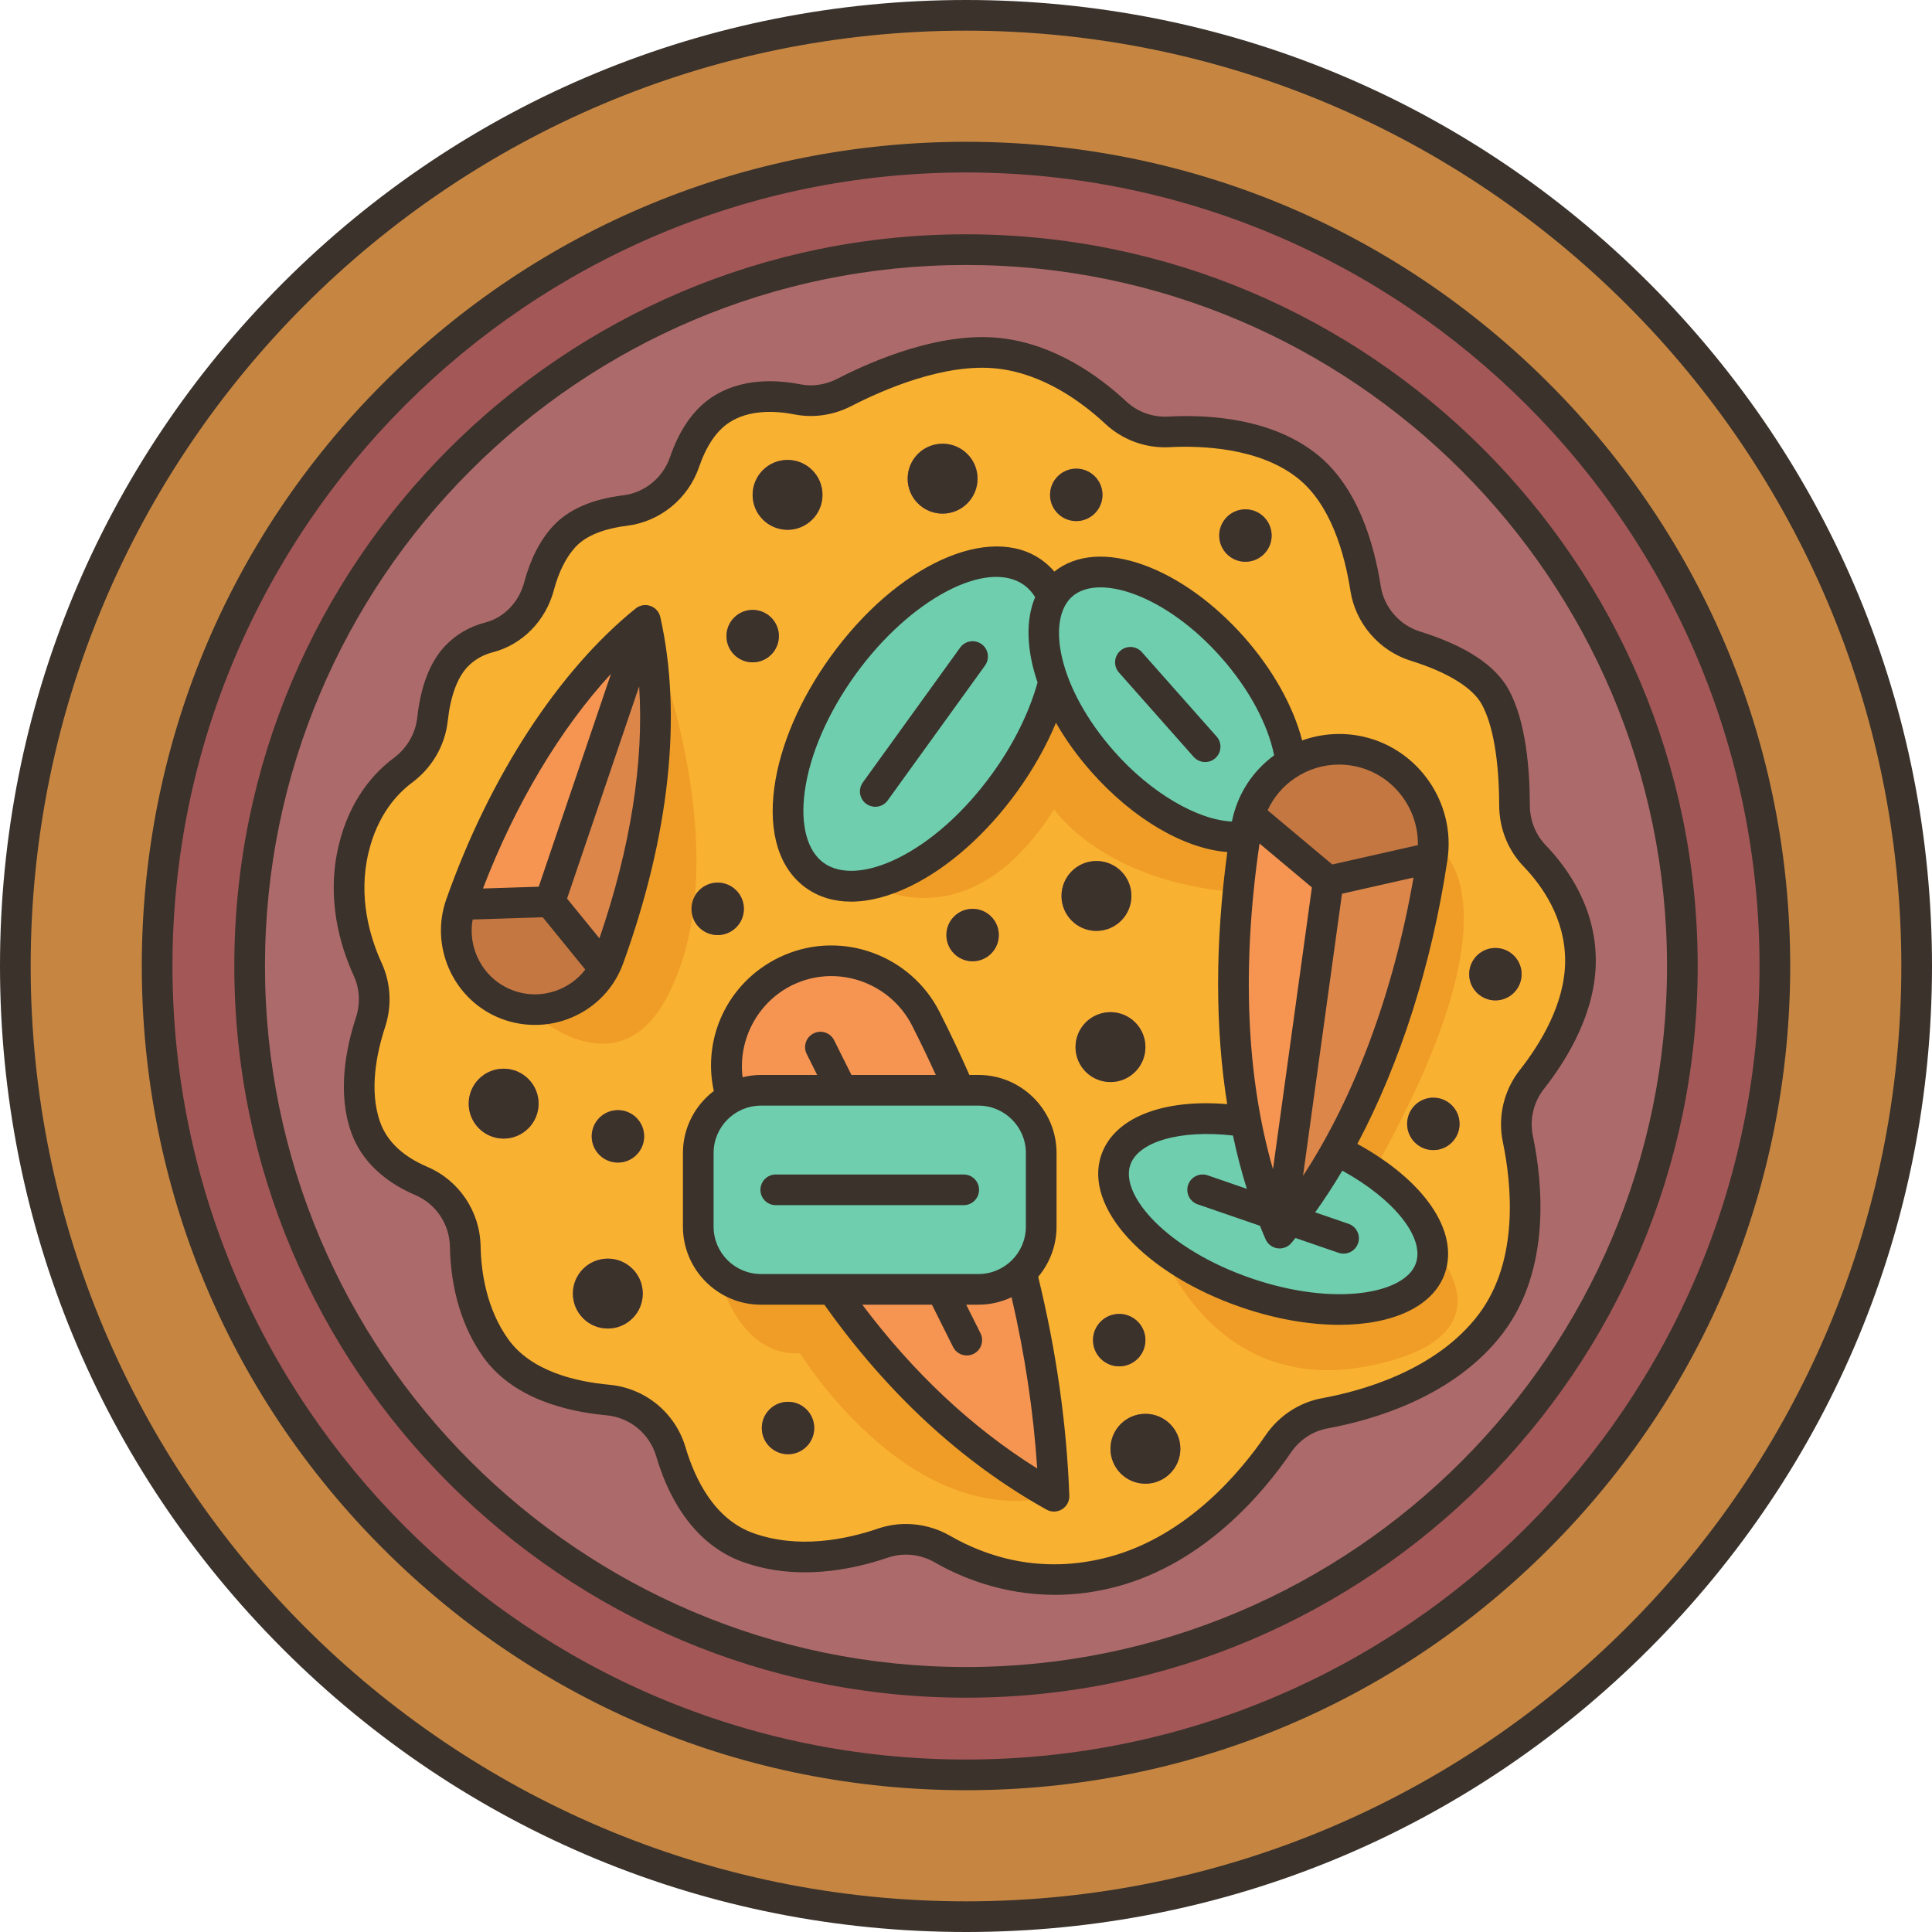 <?xml version="1.0" encoding="UTF-8"?><svg xmlns="http://www.w3.org/2000/svg" xmlns:xlink="http://www.w3.org/1999/xlink" height="504.0" preserveAspectRatio="xMidYMid meet" version="1.0" viewBox="0.0 0.0 504.0 504.0" width="504.0" zoomAndPan="magnify"><g><g><g id="change1_1"><path d="M252,4c136.97,0,248,111.03,248,248S388.97,500,252,500S4,388.97,4,252S115.03,4,252,4z" fill="#c68642"/></g><g id="change2_1"><path d="M252,40.99c116.54,0,211.01,94.47,211.01,211.01S368.54,463.01,252,463.01S40.99,368.54,40.99,252 S135.46,40.99,252,40.99z" fill="#a35757"/></g><g id="change3_1"><path d="M252,65.12c103.21,0,186.88,83.67,186.88,186.88S355.21,438.88,252,438.88S65.12,355.21,65.12,252 S148.79,65.12,252,65.12z" fill="#ad6a6a"/></g><g id="change4_1"><path d="M400.35,223.26c5.12,5.33,11.95,14.8,11.95,27.35c0,12.5-7.22,24.05-12.68,30.99 c-3.45,4.39-4.79,10.07-3.65,15.54c2.44,11.75,4.52,32.87-7.05,48.16c-11.81,15.62-32.17,21.35-43.32,23.39 c-4.94,0.9-9.28,3.8-12.12,7.95c-6.74,9.88-21.37,27.5-43.01,33.35c-19.94,5.38-35.86-0.84-44.56-5.85 c-4.75-2.73-10.41-3.35-15.6-1.58c-8.45,2.88-22.11,5.82-35.17,1.14c-11.66-4.18-17.36-15.63-20.13-24.96 c-2.21-7.47-8.72-12.81-16.48-13.52c-9.83-0.9-22.41-4.03-29.21-13.54c-6.12-8.56-7.8-18.63-7.95-26.56 c-0.14-7.4-4.63-14.13-11.44-17.03c-5.77-2.47-11.89-6.7-14.49-13.9c-3.43-9.48-1.09-20.46,1.22-27.5 c1.48-4.53,1.25-9.47-0.74-13.8c-3.14-6.87-6.75-18.44-3.7-31.33c2.57-10.85,8.22-17.13,12.92-20.63 c4.29-3.19,7.1-7.96,7.68-13.27c0.6-5.48,2.19-12.14,6.19-16.39c2.59-2.75,5.66-4.24,8.61-5.01c6.43-1.67,11.29-6.92,13-13.34 c1.19-4.49,3.2-9.29,6.6-12.97c3.93-4.27,10.21-6.07,15.89-6.77c7.15-0.88,13.12-5.81,15.46-12.61 c1.73-5.05,4.59-10.41,9.29-13.57c6.53-4.38,14.75-3.88,20.22-2.8c4.13,0.81,8.4,0.11,12.14-1.81 c8.87-4.57,25.74-11.86,40.37-10.22c13.36,1.5,24.33,9.74,30.55,15.53c3.71,3.46,8.68,5.23,13.75,4.96 c9.41-0.49,24.95,0.25,35.9,8.76c9.89,7.7,13.85,21.83,15.44,32.07c1.1,7.1,6.16,12.94,13.02,15.07 c7.79,2.42,17.16,6.6,20.82,13.27c4.2,7.67,5.01,20,5.02,28.18C395.1,214.94,396.93,219.71,400.35,223.26z M396.94,254.14 c0-3.78-3.06-6.84-6.84-6.84c-3.77,0-6.83,3.06-6.83,6.84c0,3.77,3.06,6.83,6.83,6.83C393.88,260.97,396.94,257.91,396.94,254.14z M380.75,293.19c0-3.78-3.06-6.84-6.84-6.84c-3.77,0-6.83,3.06-6.83,6.84c0,3.77,3.06,6.83,6.83,6.83 C377.69,300.02,380.75,296.96,380.75,293.19z M373.64,223.72c0.18-1.23,0.27-2.46,0.27-3.68c0-11.26-7.73-21.32-19-23.94 c-6.46-1.5-12.9-0.3-18.15,2.83c-1.15-9.17-6.46-20.21-15.23-30.11c-15.23-17.2-35.15-24.45-44.48-16.19 c-1,0.89-1.84,1.92-2.53,3.08l-0.02-0.01c-1.15-2.59-2.81-4.73-4.99-6.31c-11.66-8.41-33.86,2.45-49.59,24.25 s-19.03,46.29-7.38,54.71c11.66,8.41,33.87-2.45,49.6-24.25c6.28-8.7,10.57-17.83,12.72-26.2c2.54,6.84,6.91,14.11,12.88,20.85 c11.92,13.46,26.7,20.83,37.04,19.44c-3.93,26.03-4.15,51.6,0.24,74.46c-16.88-2.65-30.87,1.02-33.94,9.94 c-3.9,11.33,11.31,26.84,33.97,34.64c22.67,7.8,44.2,4.94,48.1-6.39c3.32-9.67-7.26-22.37-24.51-30.74l-0.01-0.01 C360.94,278.22,369.51,251.3,373.64,223.72z M331.73,139.71c0-3.78-3.06-6.84-6.84-6.84c-3.77,0-6.83,3.06-6.83,6.84 c0,3.77,3.06,6.83,6.83,6.83C328.67,146.54,331.73,143.48,331.73,139.71z M307.92,377.94c0-5.04-4.08-9.12-9.12-9.12 c-5.03,0-9.11,4.08-9.11,9.12c0,5.03,4.08,9.11,9.11,9.11C303.84,387.05,307.92,382.97,307.92,377.94z M298.8,349.6 c0-3.78-3.06-6.84-6.83-6.84c-3.78,0-6.84,3.06-6.84,6.84c0,3.77,3.06,6.84,6.84,6.84C295.74,356.44,298.8,353.37,298.8,349.6z M298.8,273.16c0-5.04-4.08-9.12-9.11-9.12c-5.04,0-9.12,4.08-9.12,9.12c0,5.03,4.08,9.11,9.12,9.11 C294.72,282.27,298.8,278.19,298.8,273.16z M295.15,233.73c0-5.04-4.09-9.12-9.12-9.12s-9.12,4.08-9.12,9.12 c0,5.03,4.09,9.11,9.12,9.11S295.15,238.76,295.15,233.73z M287.6,129.1c0-3.78-3.06-6.84-6.84-6.84c-3.77,0-6.83,3.06-6.83,6.84 c0,3.77,3.06,6.83,6.83,6.83C284.54,135.93,287.6,132.87,287.6,129.1z M274.95,390.32c-0.7-19.24-3.58-38.87-8.51-58.39v-0.01 c3.19-2.98,5.18-7.22,5.18-11.93v-19.2c0-9.04-7.33-16.37-16.37-16.37h-4.97c-2.72-6.28-5.64-12.52-8.77-18.68 c-4.85-9.53-14.5-15.13-24.58-15.13c-3.56,0-7.19,0.7-10.67,2.18c-13.11,5.57-19.74,20.19-15.45,33.56 c-5.15,2.76-8.65,8.19-8.65,14.44v19.2c0,9.04,7.32,16.37,16.36,16.37h18.59C232.82,358.95,252.29,377.67,274.95,390.32z M260.56,243.93c0-3.78-3.06-6.84-6.84-6.84s-6.84,3.06-6.84,6.84c0,3.77,3.06,6.84,6.84,6.84S260.56,247.7,260.56,243.93z M255.01,124.87c0-5.03-4.08-9.12-9.12-9.12c-5.03,0-9.11,4.09-9.11,9.12c0,5.04,4.08,9.12,9.11,9.12 C250.93,133.99,255.01,129.91,255.01,124.87z M214.56,129.09c0-5.03-4.08-9.11-9.11-9.11c-5.04,0-9.12,4.08-9.12,9.11 c0,5.04,4.08,9.12,9.12,9.12C210.48,138.21,214.56,134.13,214.56,129.09z M212.41,372.53c0-3.78-3.06-6.84-6.84-6.84 c-3.77,0-6.84,3.06-6.84,6.84c0,3.77,3.07,6.84,6.84,6.84C209.35,379.37,212.41,376.3,212.41,372.53z M203.19,165.94 c0-3.77-3.07-6.83-6.84-6.83c-3.78,0-6.84,3.06-6.84,6.83c0,3.78,3.06,6.84,6.84,6.84C200.12,172.78,203.19,169.72,203.19,165.94z M194.06,237.09c0-3.77-3.06-6.84-6.84-6.84s-6.84,3.07-6.84,6.84c0,3.78,3.06,6.84,6.84,6.84S194.06,240.87,194.06,237.09z M158.81,249.92c11.09-30.64,15.44-61.82,9.54-88.08c-20.49,16.51-37.61,44.17-48.17,74.13c-0.8,2.26-1.17,4.57-1.17,6.85 c0,7.92,4.58,15.4,12.19,18.79c9.93,4.41,21.43,0.31,26.4-8.98C158.06,251.77,158.47,250.87,158.81,249.92z M168.04,296.44 c0-3.78-3.07-6.84-6.84-6.84c-3.78,0-6.84,3.06-6.84,6.84s3.06,6.84,6.84,6.84C164.97,303.28,168.04,300.22,168.04,296.44z M167.68,337.46c0-5.04-4.08-9.12-9.12-9.12c-5.03,0-9.11,4.08-9.11,9.12c0,5.03,4.08,9.11,9.11,9.11 C163.6,346.57,167.68,342.49,167.68,337.46z M140.5,287.91c0-5.04-4.08-9.12-9.12-9.12c-5.03,0-9.11,4.08-9.11,9.12 c0,5.03,4.08,9.11,9.11,9.11C136.42,297.02,140.5,292.94,140.5,287.91z" fill="#f9b132"/></g><g id="change5_1"><path d="M373.91,220.04c0,1.22-0.09,2.45-0.27,3.68l-27.14,6.14l-20.57-17.25h-0.01 c1.84-5.9,5.79-10.68,10.84-13.68c5.25-3.13,11.69-4.33,18.15-2.83C366.18,198.72,373.91,208.78,373.91,220.04z" fill="#c57742"/></g><g id="change6_1"><path d="M346.5,229.86l27.14-6.14c-4.13,27.58-12.7,54.5-25.01,76.37c-4.45,7.93-9.4,15.2-14.81,21.59 L346.5,229.86z" fill="#dd864a"/></g><g id="change7_1"><path d="M348.64,300.1c17.25,8.37,27.83,21.07,24.51,30.74c-3.9,11.33-25.43,14.19-48.1,6.39 c-22.66-7.8-37.87-23.31-33.97-34.64c3.07-8.92,17.06-12.59,33.94-9.94c1.97,10.3,4.88,20.04,8.8,29.03 c5.41-6.39,10.36-13.66,14.81-21.59L348.64,300.1z" fill="#6fceae"/></g><g id="change8_1"><path d="M324.78,218.19c0.11-0.71,0.22-1.41,0.33-2.12c0.19-1.19,0.46-2.35,0.81-3.46h0.01l20.57,17.25 l-12.68,91.82c-3.92-8.99-6.83-18.73-8.8-29.03C320.63,269.79,320.85,244.22,324.78,218.19z" fill="#f69552"/></g><g id="change7_2"><path d="M274.86,177.9c-3.25-8.75-3.51-16.81-0.34-22.19c0.69-1.16,1.53-2.19,2.53-3.08 c9.33-8.26,29.25-1.01,44.48,16.19c8.77,9.9,14.08,20.94,15.23,30.11c-5.05,3-9,7.78-10.84,13.68c-0.35,1.11-0.62,2.27-0.81,3.46 c-0.11,0.71-0.22,1.41-0.33,2.12c-10.34,1.39-25.12-5.98-37.04-19.44C281.77,192.01,277.4,184.74,274.86,177.9z" fill="#6fceae"/></g><g id="change7_3"><path d="M274.5,155.7l0.02,0.01c-3.17,5.38-2.91,13.44,0.34,22.19c-2.15,8.37-6.44,17.5-12.72,26.2 c-15.73,21.8-37.94,32.66-49.6,24.25c-11.65-8.42-8.35-32.91,7.38-54.71s37.93-32.66,49.59-24.25 C271.69,150.97,273.35,153.11,274.5,155.7z" fill="#6fceae"/></g><g id="change8_2"><path d="M245.59,336.36h9.66c4.33,0,8.27-1.68,11.19-4.44v0.01c4.93,19.52,7.81,39.15,8.51,58.39 c-22.66-12.65-42.13-31.37-57.84-53.96H245.59z" fill="#f69552"/></g><g id="change7_4"><path d="M271.62,300.79v19.2c0,4.71-1.99,8.95-5.18,11.93c-2.92,2.76-6.86,4.44-11.19,4.44h-9.66h-28.48 h-18.59c-9.04,0-16.36-7.33-16.36-16.37v-19.2c0-6.25,3.5-11.68,8.65-14.44c2.3-1.23,4.92-1.93,7.71-1.93h21.13h30.63h4.97 C264.29,284.42,271.62,291.75,271.62,300.79z" fill="#6fceae"/></g><g id="change8_3"><path d="M219.65,284.42h-21.13c-2.79,0-5.41,0.7-7.71,1.93c-4.29-13.37,2.34-27.99,15.45-33.56 c3.48-1.48,7.11-2.18,10.67-2.18c10.08,0,19.73,5.6,24.58,15.13c3.13,6.16,6.05,12.4,8.77,18.68H219.65z" fill="#f69552"/></g><g id="change6_2"><path d="M168.35,161.84c5.9,26.26,1.55,57.44-9.54,88.08c-0.34,0.95-0.75,1.85-1.21,2.71l-14.17-17.4 L168.35,161.84z" fill="#dd864a"/></g><g id="change8_4"><path d="M168.35,161.84l-24.92,73.39l-23.25,0.74C130.74,206.01,147.86,178.35,168.35,161.84z" fill="#f69552"/></g><g id="change5_2"><path d="M143.43,235.23l14.17,17.4c-4.97,9.29-16.47,13.39-26.4,8.98c-7.61-3.39-12.19-10.87-12.19-18.79 c0-2.28,0.37-4.59,1.17-6.85L143.43,235.23z" fill="#c57742"/></g><g id="change9_1"><path d="M137.86,263.31c7.99,0.67,15.86-3.42,19.74-10.68c0.46-0.86,0.87-1.76,1.21-2.71 c11.09-30.63,15.44-61.8,9.55-88.06c0.56,1.3,24.85,58.52,6.44,96.71c-13.38,27.78-36.94,4.75-36.94,4.75V263.31z" fill="#ef9d26"/></g><g id="change9_2"><path d="M324.78,218.19c-0.74,4.88-1.34,9.75-1.81,14.58c-35.22-2.55-47.99-21.65-47.99-21.65 c-22.14,35.07-47.46,19.95-48.09,19.56c11.24-2.26,24.7-11.97,35.25-26.58c6.28-8.7,10.57-17.83,12.72-26.2 c2.54,6.84,6.91,14.11,12.88,20.85C299.66,212.21,314.44,219.58,324.78,218.19z" fill="#ef9d26"/></g><g id="change9_3"><path d="M358.26,305.68c-2.89-2-6.12-3.88-9.62-5.58l-0.01-0.01c12.31-21.87,20.88-48.79,25.01-76.37 c0.18-1.23,0.27-2.46,0.27-3.68C373.91,220.04,399.76,232.07,358.26,305.68z" fill="#ef9d26"/></g><g id="change9_4"><path d="M373.15,330.84c0.61-1.77,0.75-3.64,0.47-5.57c0,0,23.13,23.49-17.1,31.17 c-40.22,7.68-53.91-31.17-53.91-31.17c5.88,4.69,13.59,8.91,22.44,11.96C347.72,345.03,369.25,342.17,373.15,330.84z" fill="#ef9d26"/></g><g id="change9_5"><path d="M274.95,390.32c-37.74,9.27-66.21-37.29-66.21-37.29c-16.72,0.9-21.41-21.1-21.41-21.1v-0.01 c2.92,2.76,6.86,4.44,11.19,4.44h18.59C232.82,358.95,252.29,377.67,274.95,390.32z" fill="#ef9d26"/></g></g><g id="change10_1"><path d="M339.691,193.156c-2.323-8.943-7.661-18.518-15.161-26.988 c-7.803-8.811-17.066-15.471-26.084-18.752c-9.479-3.448-17.742-2.833-23.399,1.693c-0.952-1.113-2.015-2.107-3.199-2.961 c-13.656-9.851-37.893,1.195-55.176,25.15c-7.986,11.069-13.198,23.209-14.677,34.182c-1.6,11.865,1.316,21.138,8.208,26.11 c3.346,2.413,7.356,3.618,11.828,3.618c4.742,0,10.003-1.355,15.538-4.062c9.947-4.863,19.824-13.638,27.811-24.707 c4.163-5.771,7.562-11.824,10.087-17.884c2.481,4.339,5.583,8.678,9.275,12.847c10.873,12.279,24.222,20.019,35.424,20.868 c-3.199,23.755-3.19,45.932-0.032,65.765c-16.877-1.406-29.502,3.559-32.839,13.254c-4.688,13.623,11.325,31.07,36.456,39.721 c9.028,3.107,17.825,4.596,25.613,4.595c13.89,0,24.562-4.736,27.566-13.465c3.758-10.922-5.348-24.168-22.841-33.73 c11.16-21.021,19.402-46.713,23.506-74.093c2.196-14.661-7.373-28.765-21.786-32.109 C350.429,190.958,344.82,191.322,339.691,193.156z M258.892,201.759c-7.229,10.021-16.05,17.905-24.836,22.201 c-7.863,3.843-14.851,4.26-19.172,1.142c-4.321-3.117-6.13-9.88-4.961-18.554c1.307-9.691,6.007-20.548,13.237-30.569 c14.17-19.641,34.324-30.326,44.007-23.344c1.131,0.816,2.088,1.876,2.868,3.15c-2.54,5.982-2.242,13.842,0.632,22.254 C268.465,185.916,264.431,194.081,258.892,201.759z M290.731,196.1c-14.916-16.845-17.746-34.526-11.031-40.473 c3.315-2.937,9.152-3.188,16.01-0.693c7.787,2.834,15.896,8.707,22.83,16.538c7.246,8.183,12.189,17.361,13.845,25.567 c-5.759,4.225-9.624,10.286-11.015,17.272C312.338,213.896,300.228,206.823,290.731,196.1z M350.083,233.148l18.66-4.217 c-5.173,29.854-15.359,57.216-28.827,77.818L350.083,233.148z M332.083,304.995c-6.973-24.025-8.193-52.99-3.509-84.944 l13.661,11.451L332.083,304.995z M369.366,329.537c-2.725,7.912-21.058,11.465-43.012,3.909 c-21.953-7.557-34.218-21.64-31.495-29.553c2.115-6.148,13.168-9.229,26.789-7.665c1.009,4.791,2.215,9.427,3.616,13.899 l-10.229-3.521c-2.088-0.721-4.366,0.391-5.084,2.48c-0.719,2.089,0.392,4.365,2.48,5.084l16.256,5.596 c0.473,1.184,0.956,2.359,1.46,3.515c0.553,1.267,1.719,2.158,3.086,2.359c0.194,0.028,0.389,0.042,0.581,0.042 c1.167,0,2.287-0.511,3.053-1.415c0.364-0.43,0.723-0.874,1.084-1.313l11.238,3.867c0.432,0.148,0.87,0.219,1.302,0.219 c1.66,0,3.212-1.042,3.782-2.699c0.719-2.089-0.392-4.365-2.48-5.084l-8.707-2.996c2.457-3.426,4.82-7.055,7.081-10.87 C363.564,312.742,371.694,322.774,369.366,329.537z M369.885,220.472l-22.334,5.047l-16.865-14.137 c1.538-3.36,3.959-6.256,7.137-8.396c3.458-2.33,7.408-3.531,11.454-3.531c1.568,0,3.151,0.181,4.725,0.546 C363.502,202.206,370.057,210.912,369.885,220.472z M169.669,158.063c-1.306-0.456-2.751-0.206-3.828,0.662 c-20.125,16.215-38.142,43.886-49.431,75.919c-4.232,12.009,1.552,25.459,13.167,30.618c3.164,1.406,6.572,2.109,9.98,2.109 c3.283,0,6.566-0.652,9.635-1.96c6.305-2.686,11.058-7.703,13.383-14.127c12.099-33.431,15.445-64.663,9.678-90.322 C171.95,159.614,170.973,158.519,169.669,158.063z M159.396,175.771l-18.861,55.545l-14.545,0.469 C134.464,209.692,146.174,190.131,159.396,175.771z M146.058,258.053c-4.282,1.822-8.98,1.787-13.232-0.101 c-7.008-3.113-10.848-10.707-9.532-18.077l18.288-0.589l11.099,13.637C150.985,255.15,148.731,256.914,146.058,258.053z M156.37,244.782l-8.437-10.367l18.805-55.382C168.018,198.71,164.511,221.069,156.37,244.782z M275.62,319.991v-19.202 c0-11.229-9.136-20.366-20.365-20.366h-2.371c-2.445-5.544-5.059-11.081-7.812-16.492c-7.499-14.737-25.234-21.248-40.375-14.82 c-14.116,5.99-21.682,20.875-18.491,35.496c-4.882,3.724-8.051,9.583-8.051,16.183v19.202c0,11.229,9.137,20.365,20.366,20.365 h16.533c16.446,23.182,35.928,41.171,57.952,53.456c0.606,0.339,1.277,0.507,1.948,0.507c0.725,0,1.448-0.197,2.089-0.589 c1.232-0.754,1.962-2.114,1.908-3.559c-0.689-18.74-3.433-37.935-8.119-57.089C273.815,329.54,275.62,324.975,275.62,319.991z M207.822,256.474c11.291-4.791,24.521,0.079,30.119,11.084c2.151,4.23,4.217,8.539,6.182,12.865H222.12l-4.521-9.051 c-0.986-1.977-3.392-2.78-5.365-1.791c-1.977,0.987-2.778,3.39-1.791,5.365l2.735,5.477h-14.657c-1.657,0-3.259,0.221-4.802,0.596 C192.437,270.861,198.087,260.606,207.822,256.474z M186.155,319.991v-19.202c0-6.818,5.548-12.366,12.366-12.366h56.733 c6.818,0,12.365,5.548,12.365,12.366v19.202c0,6.818-5.547,12.365-12.365,12.365h-56.733 C191.703,332.356,186.155,326.81,186.155,319.991z M224.953,340.356h18.163l5.509,11.029c0.7,1.402,2.113,2.214,3.581,2.214 c0.601,0,1.211-0.136,1.784-0.423c1.977-0.987,2.778-3.39,1.791-5.365l-3.724-7.455h3.197c3.089,0,6.008-0.711,8.634-1.948 c3.476,14.978,5.724,29.954,6.69,44.679C253.619,372.485,238.323,358.147,224.953,340.356z M255.404,310.39c0,2.209-1.791,4-4,4 h-49.032c-2.209,0-4-1.791-4-4s1.791-4,4-4h49.032C253.613,306.39,255.404,308.181,255.404,310.39z M317.377,192.141 c1.464,1.653,1.311,4.182-0.344,5.646c-0.761,0.674-1.707,1.005-2.649,1.005c-1.106,0-2.206-0.455-2.997-1.349l-19.492-22.013 c-1.464-1.653-1.311-4.182,0.344-5.646c1.653-1.466,4.181-1.312,5.646,0.344L317.377,192.141z M256.965,173.614l-25.391,35.191 c-0.782,1.083-2.006,1.659-3.247,1.659c-0.812,0-1.63-0.245-2.338-0.756c-1.791-1.293-2.195-3.793-0.903-5.585l25.391-35.191 c1.294-1.791,3.794-2.195,5.585-0.903C257.853,169.322,258.257,171.822,256.965,173.614z M360.186,152.88 c-1.726-11.121-6.065-26.154-16.94-34.612c-11.576-9.004-27.368-10.188-38.57-9.598c-3.991,0.208-7.924-1.208-10.806-3.893 c-7.178-6.688-18.7-14.992-32.829-16.579c-15.707-1.768-33.465,5.904-42.653,10.633c-3.007,1.547-6.39,2.058-9.535,1.44 c-6.401-1.259-15.63-1.688-23.226,3.41c-4.737,3.181-8.386,8.424-10.844,15.585c-1.84,5.358-6.611,9.261-12.155,9.941 c-8.192,1.005-14.367,3.707-18.354,8.033c-3.381,3.67-5.911,8.599-7.52,14.648c-1.388,5.215-5.272,9.238-10.139,10.502 c-4.161,1.08-7.701,3.146-10.52,6.139c-3.907,4.147-6.346,10.438-7.248,18.695c-0.451,4.124-2.673,7.949-6.098,10.497 c-4.98,3.706-11.524,10.69-14.42,22.916c-3.259,13.761,0.354,26.037,3.959,33.912c1.554,3.395,1.755,7.264,0.566,10.893 c-2.615,7.986-4.943,19.692-1.178,30.104c2.545,7.038,8.313,12.646,16.68,16.217c5.364,2.291,8.903,7.563,9.015,13.435 c0.213,11.188,3.221,21.147,8.695,28.804c7.751,10.839,21.733,14.247,32.098,15.197c6.15,0.564,11.258,4.755,13.013,10.677 c4.228,14.263,12.049,23.804,22.617,27.593c13.912,4.988,28.24,2.139,37.812-1.128c4.032-1.378,8.518-0.917,12.304,1.264 c6.195,3.568,17.229,8.438,31.284,8.438c5.074,0,10.542-0.635,16.317-2.195c22.842-6.171,38.17-24.546,45.274-34.949 c2.249-3.295,5.724-5.583,9.535-6.278c11.678-2.132,33.155-8.203,45.788-24.904c12.603-16.661,10.282-39.352,7.777-51.395 c-0.897-4.313,0.152-8.778,2.88-12.249c6.173-7.854,13.531-20.034,13.531-33.461c0-13.653-7.104-23.915-13.065-30.12 c-2.665-2.773-4.136-6.497-4.142-10.483c-0.013-9.169-0.98-21.833-5.513-30.1c-3.498-6.379-11.282-11.481-23.137-15.166 C365.069,163.073,361.044,158.417,360.186,152.88z M386.563,183.756c2.903,5.294,4.511,14.622,4.527,26.265 c0.009,6.059,2.271,11.746,6.373,16.015c4.942,5.145,10.834,13.585,10.834,24.577c0,11.14-6.428,21.656-11.82,28.518 c-4.19,5.331-5.802,12.191-4.423,18.821c2.229,10.714,4.37,30.8-6.326,44.939c-10.997,14.54-30.311,19.938-40.844,21.861 c-5.899,1.076-11.26,4.588-14.706,9.636c-6.481,9.492-20.395,26.238-40.753,31.738c-18.034,4.871-32.535-0.276-41.522-5.452 c-3.577-2.061-7.575-3.112-11.576-3.112c-2.466,0-4.935,0.399-7.305,1.209c-8.362,2.855-20.794,5.377-32.527,1.168 c-10.197-3.655-15.225-14.164-17.647-22.335c-2.689-9.079-10.521-15.505-19.952-16.37c-8.701-0.798-20.33-3.508-26.32-11.885 c-5.725-8.004-7.077-17.633-7.205-24.302c-0.171-9.013-5.616-17.114-13.872-20.64c-6.363-2.717-10.501-6.612-12.297-11.58 c-2.991-8.27-0.968-18.102,1.258-24.894c1.816-5.548,1.498-11.482-0.896-16.713c-3.082-6.734-6.184-17.188-3.447-28.738 c2.34-9.883,7.497-15.43,11.41-18.342c5.202-3.869,8.583-9.718,9.275-16.046c0.699-6.398,2.469-11.267,5.118-14.079 c1.77-1.879,4.026-3.185,6.706-3.88c7.655-1.988,13.732-8.191,15.859-16.189c1.272-4.782,3.181-8.579,5.673-11.284 c3.318-3.602,9.143-4.985,13.444-5.514c8.562-1.051,15.921-7.05,18.748-15.284c1.878-5.473,4.481-9.355,7.736-11.54 c5.322-3.574,12.306-3.171,17.223-2.203c4.902,0.961,10.137,0.191,14.739-2.177c8.386-4.314,24.483-11.317,38.101-9.797 c11.958,1.344,21.973,8.617,28.269,14.483c4.46,4.154,10.542,6.366,16.681,6.027c8.061-0.419,23.1,0.04,33.236,7.924 c8.804,6.847,12.443,19.835,13.946,29.524c1.323,8.532,7.521,15.706,15.786,18.275 C377.596,175.345,384.165,179.384,386.563,183.756z M252,61.123C146.75,61.123,61.123,146.75,61.123,252 S146.75,442.877,252,442.877S442.877,357.25,442.877,252S357.25,61.123,252,61.123z M252,434.877 c-100.839,0-182.877-82.038-182.877-182.877S151.161,69.123,252,69.123S434.877,151.161,434.877,252S352.839,434.877,252,434.877z M252,36.99c-57.431,0-111.425,22.365-152.035,62.975C59.355,140.575,36.99,194.569,36.99,252s22.365,111.425,62.975,152.035 c40.61,40.609,94.604,62.975,152.035,62.975s111.425-22.365,152.035-62.975c40.609-40.61,62.975-94.604,62.975-152.035 s-22.365-111.425-62.975-152.035C363.425,59.355,309.431,36.99,252,36.99z M252,459.01c-114.146,0-207.01-92.864-207.01-207.01 S137.854,44.99,252,44.99S459.01,137.854,459.01,252S366.146,459.01,252,459.01z M252,0C184.688,0,121.405,26.213,73.809,73.809 C26.213,121.405,0,184.688,0,252s26.213,130.595,73.809,178.191C121.405,477.787,184.688,504,252,504 s130.595-26.213,178.191-73.809C477.787,382.595,504,319.312,504,252s-26.213-130.595-73.809-178.191 C382.595,26.213,319.312,0,252,0z M252,496C117.458,496,8,386.542,8,252S117.458,8,252,8s244,109.458,244,244S386.542,496,252,496z M253.721,250.766c-3.776,0-6.837-3.061-6.837-6.837c0-3.776,3.061-6.837,6.837-6.837s6.837,3.061,6.837,6.837 C260.558,247.704,257.497,250.766,253.721,250.766z M373.915,286.35c3.776,0,6.837,3.061,6.837,6.837 c0,3.776-3.061,6.837-6.837,6.837c-3.776,0-6.837-3.061-6.837-6.837C367.078,289.411,370.139,286.35,373.915,286.35z M286.03,242.844c-5.035,0-9.116-4.081-9.116-9.116s4.081-9.116,9.116-9.116s9.116,4.081,9.116,9.116 S291.064,242.844,286.03,242.844z M140.5,287.907c0,5.035-4.081,9.116-9.116,9.116s-9.116-4.081-9.116-9.116 s4.081-9.116,9.116-9.116S140.5,282.872,140.5,287.907z M167.68,337.457c0,5.035-4.081,9.116-9.116,9.116s-9.116-4.081-9.116-9.116 c0-5.034,4.081-9.116,9.116-9.116S167.68,332.423,167.68,337.457z M289.688,282.275c-5.035,0-9.116-4.081-9.116-9.116 c0-5.035,4.081-9.116,9.116-9.116s9.116,4.081,9.116,9.116C298.804,278.193,294.723,282.275,289.688,282.275z M307.92,377.939 c0,5.035-4.081,9.116-9.116,9.116s-9.116-4.081-9.116-9.116s4.081-9.116,9.116-9.116S307.92,372.904,307.92,377.939z M196.333,129.094c0-5.035,4.081-9.116,9.116-9.116c5.035,0,9.116,4.081,9.116,9.116s-4.081,9.116-9.116,9.116 C200.414,138.21,196.333,134.129,196.333,129.094z M236.777,124.87c0-5.035,4.081-9.116,9.116-9.116s9.116,4.081,9.116,9.116 s-4.081,9.116-9.116,9.116S236.777,129.905,236.777,124.87z M168.035,296.441c0,3.776-3.061,6.837-6.837,6.837 c-3.776,0-6.837-3.061-6.837-6.837s3.061-6.837,6.837-6.837C164.974,289.604,168.035,292.665,168.035,296.441z M212.408,372.528 c0,3.776-3.061,6.837-6.837,6.837s-6.837-3.061-6.837-6.837s3.061-6.837,6.837-6.837S212.408,368.752,212.408,372.528z M291.967,356.436c-3.776,0-6.837-3.061-6.837-6.837s3.061-6.837,6.837-6.837s6.837,3.061,6.837,6.837 S295.743,356.436,291.967,356.436z M383.265,254.136c0-3.776,3.061-6.837,6.837-6.837s6.837,3.061,6.837,6.837 c0,3.776-3.061,6.837-6.837,6.837S383.265,257.912,383.265,254.136z M318.057,139.708c0-3.776,3.061-6.837,6.837-6.837 s6.837,3.061,6.837,6.837c0,3.776-3.061,6.837-6.837,6.837S318.057,143.483,318.057,139.708z M273.926,129.095 c0-3.776,3.061-6.837,6.837-6.837s6.837,3.061,6.837,6.837c0,3.776-3.061,6.837-6.837,6.837S273.926,132.871,273.926,129.095z M189.511,165.943c0-3.776,3.061-6.837,6.837-6.837s6.837,3.061,6.837,6.837s-3.061,6.837-6.837,6.837 S189.511,169.719,189.511,165.943z M180.382,237.092c0-3.776,3.061-6.837,6.837-6.837s6.837,3.061,6.837,6.837 c0,3.776-3.061,6.837-6.837,6.837S180.382,240.868,180.382,237.092z" fill="#3a322b"/></g></g></svg>